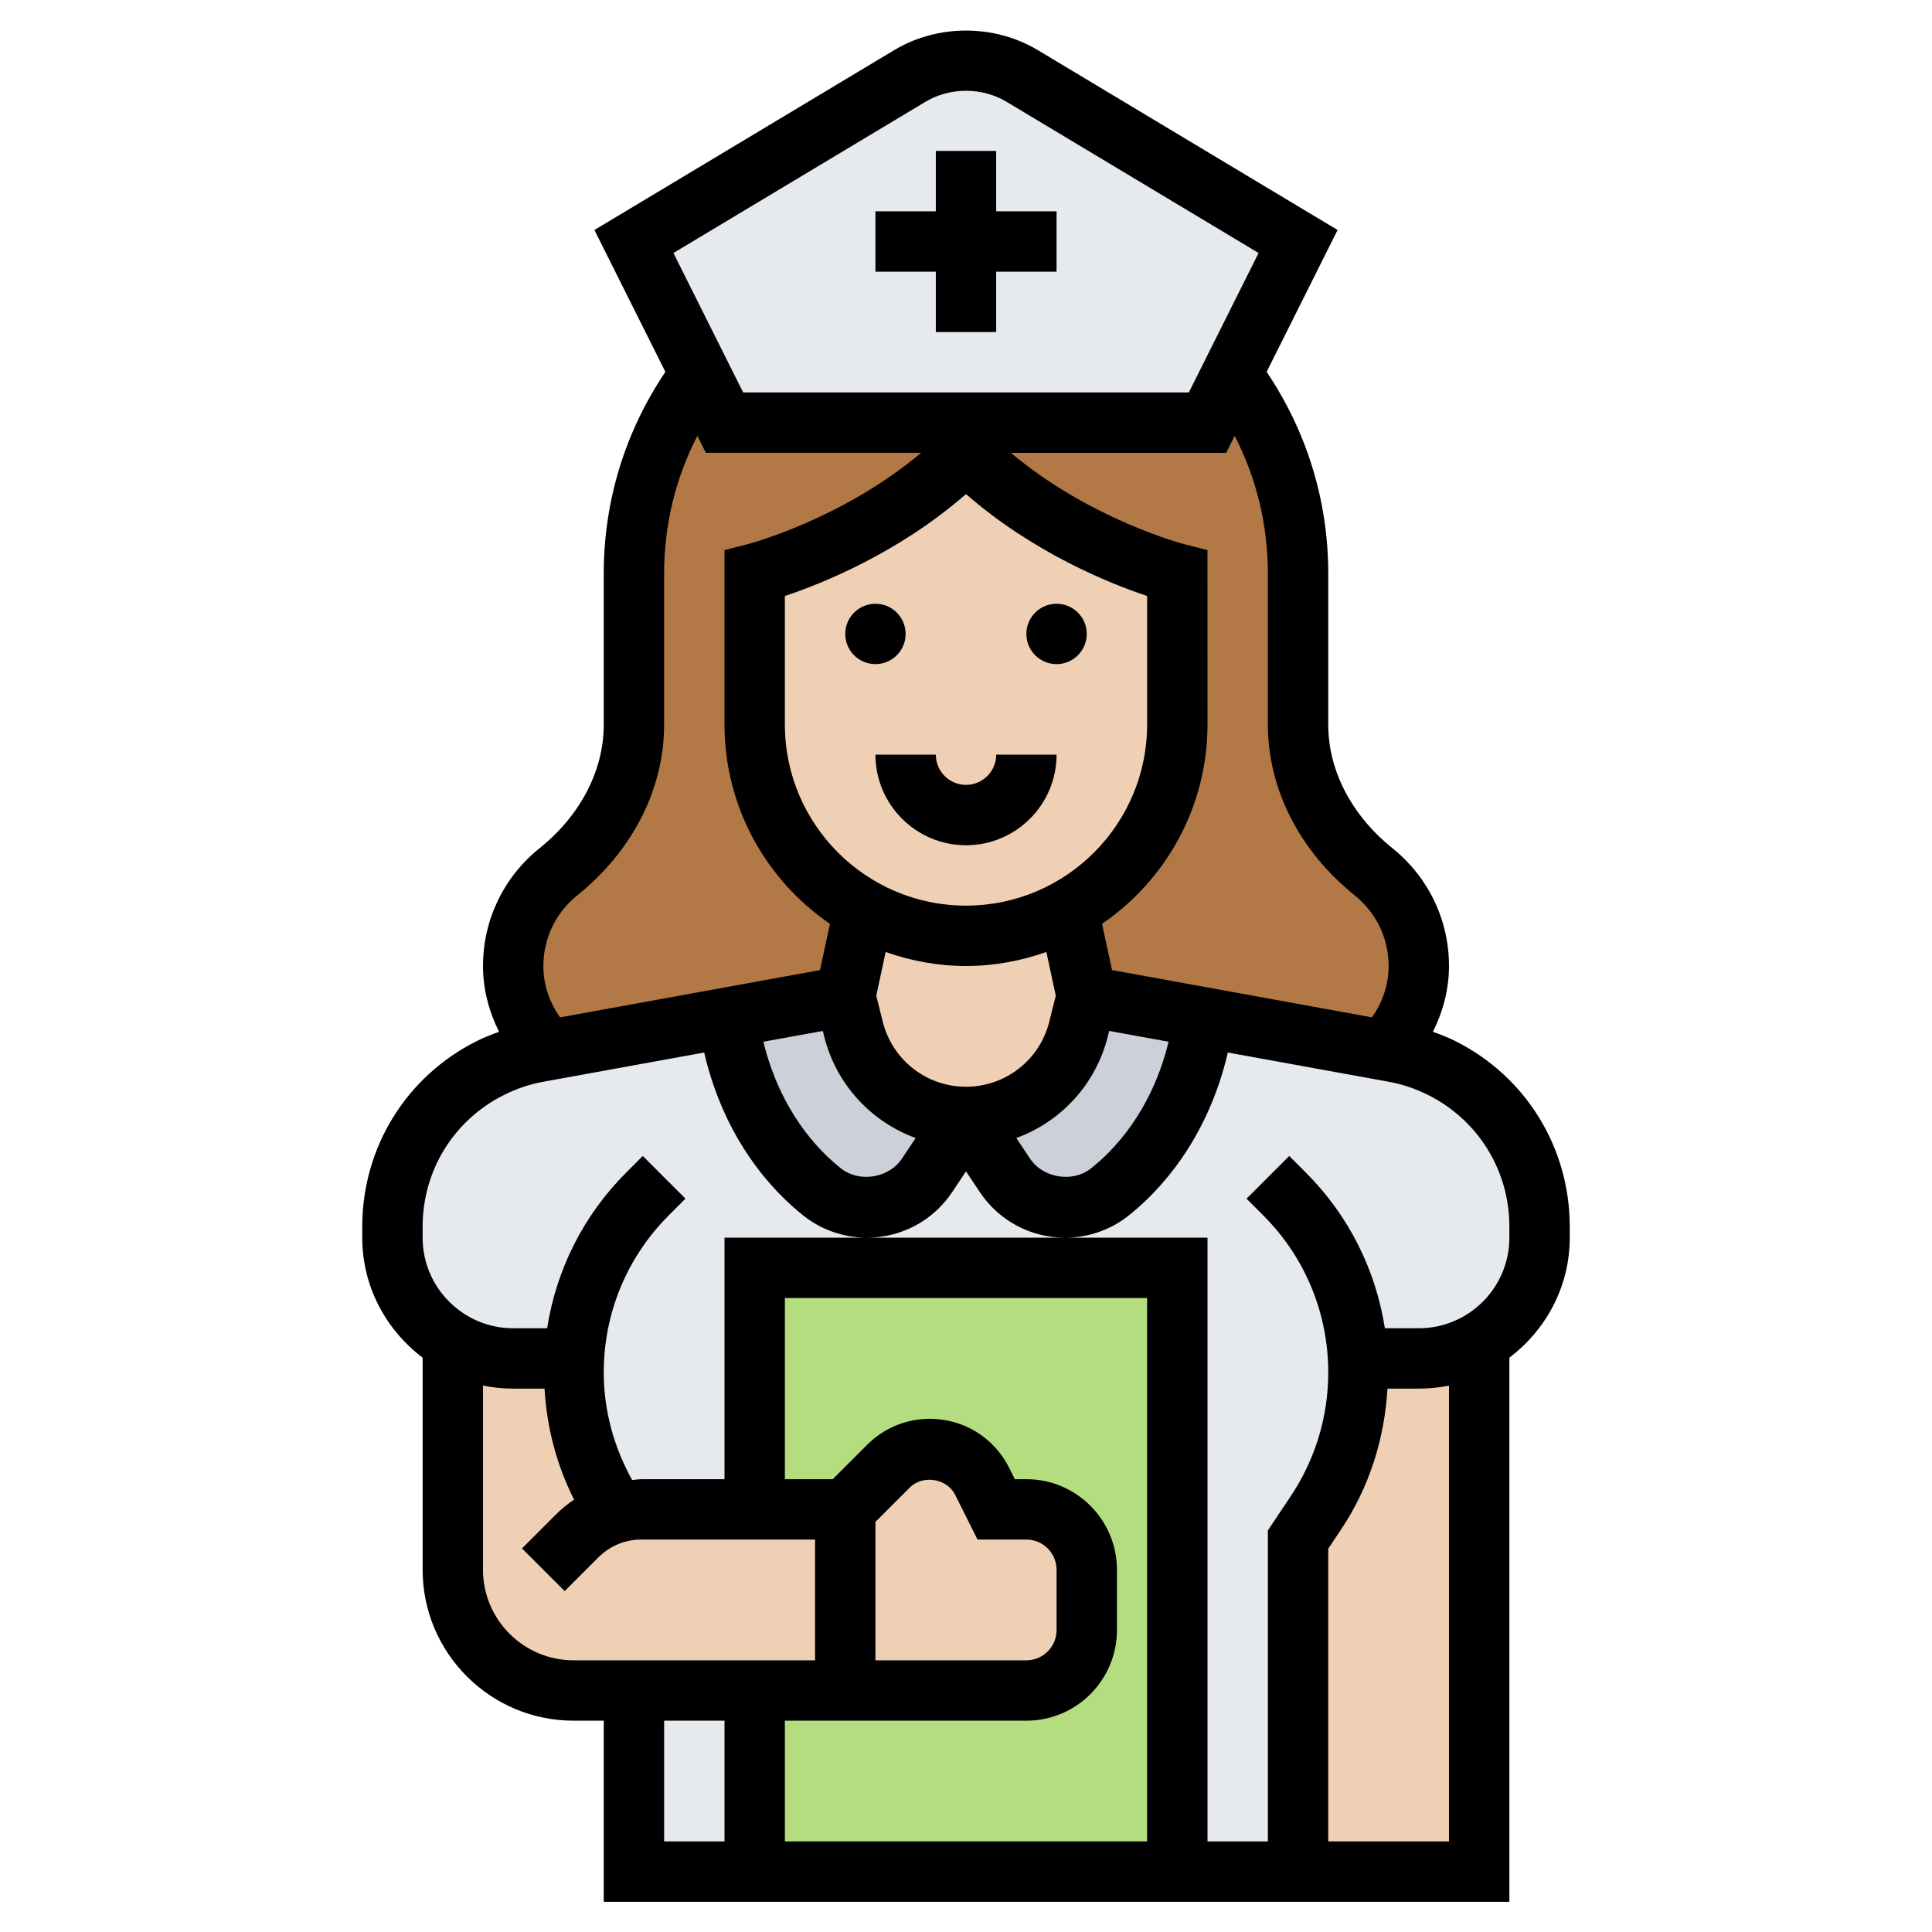 <svg xmlns="http://www.w3.org/2000/svg" id="Layer_5" height="512" viewBox="0 0 64 64" width="512"><g><g><g><path d="m32 14v1c-3 3-7 4-7 4v5c0 1.94.78 3.68 2.05 4.95.47.47.99.86 1.57 1.18l-.62 2.87-3.88.71-5.96 1.08c-.71-.72-1.16-1.7-1.16-2.79 0-1.26.58-2.39 1.5-3.12 1.5-1.21 2.5-2.94 2.5-4.87v-5.01c0-2.48.82-4.76 2.2-6.6l.8 1.6z" fill="#b27946"></path></g><g><path d="m40.8 12.4c1.38 1.84 2.2 4.12 2.2 6.6v5.01c0 1.93 1 3.66 2.5 4.87.92.73 1.5 1.86 1.5 3.12 0 1.09-.45 2.07-1.16 2.79l-5.96-1.08-3.88-.71-.62-2.87c2.16-1.19 3.62-3.49 3.62-6.13v-5s-4-1-7-4v-1h8z" fill="#b27946"></path></g><g><path d="m32 2c.65 0 1.3.18 1.86.51l9.14 5.49-2.2 4.4-.8 1.6h-8-8l-.8-1.6-2.2-4.4 9.14-5.49c.56-.33 1.21-.51 1.86-.51z" fill="#e6e9ed"></path></g><g><path d="m21 56h4v6h-4z" fill="#e6e9ed"></path></g><g><path d="m50.12 37.54c-.56-.91-1.38-1.66-2.37-2.16-.5-.25-1.03-.43-1.58-.53l-.33-.06-5.96-1.08c-.45 3.23-2.13 5-3.12 5.78-.43.34-.94.51-1.48.51-.8 0-1.55-.4-1.99-1.07l-1.29-1.93-1.29 1.93c-.44.67-1.19 1.07-1.99 1.07-.54 0-1.05-.17-1.48-.51-.99-.78-2.67-2.55-3.12-5.78l-5.96 1.08-.33.06c-.55.1-1.08.28-1.58.53-.99.5-1.81 1.25-2.37 2.16-.56.92-.88 1.98-.88 3.09v.37c0 1.48.8 2.77 2 3.46.59.34 1.27.54 2 .54h2 .01c-.01.16-.01.31-.01.47 0 1.65.49 3.26 1.41 4.64v.01c.27-.08.55-.12.83-.12h3.76v-8h10.28 3.72v20h4v-11l.59-.89c.92-1.38 1.41-2.99 1.41-4.64 0-.16 0-.31-.01-.47h.01 2c.73 0 1.41-.2 2-.54 1.2-.69 2-1.98 2-3.46v-.37c0-1.11-.32-2.17-.88-3.09z" fill="#e6e9ed"></path></g><g><path d="m35.28 42h-10.28v20h14v-20z" fill="#b4dd7f"></path></g><g><path d="m36 33 3.88.71c-.45 3.23-2.13 5-3.12 5.78-.43.34-.94.51-1.48.51-.8 0-1.55-.4-1.99-1.07l-1.29-1.93c.88 0 1.7-.3 2.36-.81.66-.52 1.16-1.25 1.37-2.1z" fill="#ccd1d9"></path></g><g><path d="m32 37-1.29 1.93c-.44.67-1.19 1.07-1.99 1.07-.54 0-1.05-.17-1.48-.51-.99-.78-2.67-2.55-3.12-5.78l3.88-.71.27 1.09c.43 1.71 1.97 2.91 3.73 2.91z" fill="#ccd1d9"></path></g><g><path d="m49 44.46v17.54h-6v-11l.59-.89c.92-1.38 1.41-2.99 1.41-4.64 0-.16 0-.31-.01-.47h.01 2c.73 0 1.41-.2 2-.54z" fill="#f0d0b4"></path></g><g><path d="m36 52v2c0 1.1-.9 2-2 2h-6v-6l1.43-1.43c.37-.37.86-.57 1.37-.57.74 0 1.41.41 1.74 1.07l.46.93h1c1.1 0 2 .9 2 2z" fill="#f0d0b4"></path></g><g><path d="m19 56c-2.21 0-4-1.79-4-4v-7.54c.59.34 1.27.54 2 .54h2 .01c-.01.16-.01.31-.01.47 0 1.65.49 3.26 1.41 4.64v.01c.27-.08.55-.12.83-.12h3.76 3v6h-3-4z" fill="#f0d0b4"></path></g><g><path d="m28.62 30.13 3.38.87c1.23 0 2.38-.31 3.38-.87l.62 2.87-.27 1.09c-.21.85-.71 1.58-1.37 2.1-.66.51-1.48.81-2.36.81-1.76 0-3.3-1.2-3.73-2.91l-.27-1.09z" fill="#f0d0b4"></path></g><g><path d="m32 15c3 3 7 4 7 4v5c0 2.64-1.46 4.94-3.62 6.13-1 .56-2.15.87-3.38.87l-3.38-.87c-.58-.32-1.1-.71-1.57-1.18-1.27-1.27-2.05-3.01-2.05-4.95v-5s4-1 7-4z" fill="#f0d0b4"></path></g></g><g><path d="m48.2 34.482c-.236-.118-.483-.213-.731-.303.335-.675.531-1.411.531-2.179 0-1.523-.682-2.945-1.872-3.901-1.353-1.085-2.128-2.576-2.128-4.089v-5.01c0-2.409-.709-4.703-2.041-6.681l2.35-4.7-9.937-5.962c-1.432-.859-3.313-.859-4.744 0l-9.937 5.962 2.35 4.7c-1.332 1.978-2.041 4.272-2.041 6.681v5.01c0 1.514-.775 3.004-2.128 4.09-1.19.955-1.872 2.377-1.872 3.9 0 .768.196 1.504.531 2.179-.247.09-.494.185-.729.303-2.345 1.171-3.802 3.529-3.802 6.151v.367c0 1.627.793 3.061 2 3.974v7.026c0 2.757 2.243 5 5 5h1v6h30v-18.026c1.207-.914 2-2.348 2-3.974v-.367c0-2.622-1.457-4.98-3.8-6.151zm-6.2-15.482v5.01c0 2.123 1.048 4.182 2.875 5.648.715.574 1.125 1.428 1.125 2.342 0 .614-.198 1.201-.553 1.701l-8.61-1.566-.33-1.532c2.107-1.442 3.493-3.863 3.493-6.603l-.001-5.778-.754-.191c-.034-.009-3.125-.816-5.758-3.03h7.132l.281-.563c.721 1.401 1.1 2.951 1.1 4.562zm-10 11c-3.309 0-6-2.691-6-6v-4.257c1.235-.412 3.76-1.422 6-3.376 2.24 1.954 4.765 2.964 6 3.376v4.257c0 3.309-2.691 6-6 6zm0 2c.934 0 1.828-.169 2.662-.465l.312 1.448-.216.865c-.318 1.266-1.451 2.152-2.758 2.152s-2.44-.886-2.757-2.152l-.216-.865.312-1.448c.833.296 1.727.465 2.661.465zm-4.743 2.151.045.181c.398 1.594 1.557 2.827 3.03 3.367l-.454.681c-.435.653-1.416.801-2.015.328-.757-.597-2.013-1.897-2.575-4.199zm9.441.181.045-.181 1.968.358c-.561 2.302-1.817 3.602-2.575 4.199-.598.473-1.58.325-2.015-.328l-.454-.681c1.474-.54 2.632-1.773 3.031-3.367zm-6.041-30.96c.811-.486 1.875-.486 2.686 0l8.349 5.009-2.31 4.619h-14.764l-2.31-4.619zm-11.533 26.287c1.828-1.468 2.876-3.526 2.876-5.649v-5.01c0-1.611.379-3.161 1.101-4.563l.281.563h7.132c-2.633 2.214-5.724 3.021-5.758 3.03l-.756.192v5.778c0 2.74 1.386 5.161 3.493 6.604l-.33 1.532-8.61 1.566c-.355-.501-.553-1.088-.553-1.702 0-.914.41-1.768 1.124-2.341zm-3.124 22.341v-6.101c.323.066.658.101 1 .101h1.039c.073 1.278.395 2.519.978 3.676-.214.144-.417.309-.604.496l-1.121 1.121 1.414 1.414 1.121-1.121c.38-.378.882-.586 1.416-.586h5.757v4h-8c-1.654 0-3-1.346-3-3zm22 9h-12v-4h8c1.654 0 3-1.346 3-3v-2c0-1.654-1.346-3-3-3h-.382l-.188-.376c-.501-1.002-1.508-1.624-2.627-1.624-.785 0-1.522.306-2.077.86l-1.14 1.14h-1.586v-6h12zm-9-10.586 1.14-1.14c.431-.428 1.23-.3 1.501.244l.741 1.482h1.618c.551 0 1 .448 1 1v2c0 .552-.449 1-1 1h-5zm-7 6.586h2v4h-2zm26 4h-4v-9.697l.427-.64c.93-1.395 1.439-2.999 1.534-4.663h1.039c.342 0 .677-.035 1-.101zm2-20c0 1.654-1.346 3-3 3h-1.124c-.304-1.944-1.201-3.74-2.62-5.158l-.549-.549-1.414 1.414.549.549c1.391 1.391 2.158 3.242 2.158 5.21 0 1.459-.428 2.873-1.237 4.088l-.763 1.143v10.303h-2v-20h-4.72-6.56-4.72v8h-2.757c-.102 0-.201.022-.302.029-.606-1.091-.941-2.306-.941-3.563 0-1.968.767-3.818 2.158-5.21l.549-.549-1.414-1.414-.549.549c-1.418 1.418-2.315 3.214-2.62 5.158h-1.124c-1.654 0-3-1.346-3-3v-.367c0-1.859 1.033-3.531 2.698-4.363.411-.206.851-.354 1.307-.437l5.321-.967c.686 2.947 2.318 4.638 3.3 5.412.589.466 1.333.722 2.094.722 1.137 0 2.192-.564 2.823-1.511l.457-.686.458.686c.63.947 1.685 1.511 2.822 1.511.761 0 1.504-.256 2.094-.722.981-.774 2.613-2.466 3.3-5.412l5.321.967c.456.083.896.23 1.309.438 1.663.831 2.696 2.502 2.696 4.362z"></path><path d="m31 11h2v-2h2v-2h-2v-2h-2v2h-2v2h2z"></path><path d="m32 26c-.551 0-1-.448-1-1h-2c0 1.654 1.346 3 3 3s3-1.346 3-3h-2c0 .552-.449 1-1 1z"></path><circle cx="35" cy="21" r="1"></circle><circle cx="29" cy="21" r="1"></circle></g></g></svg>